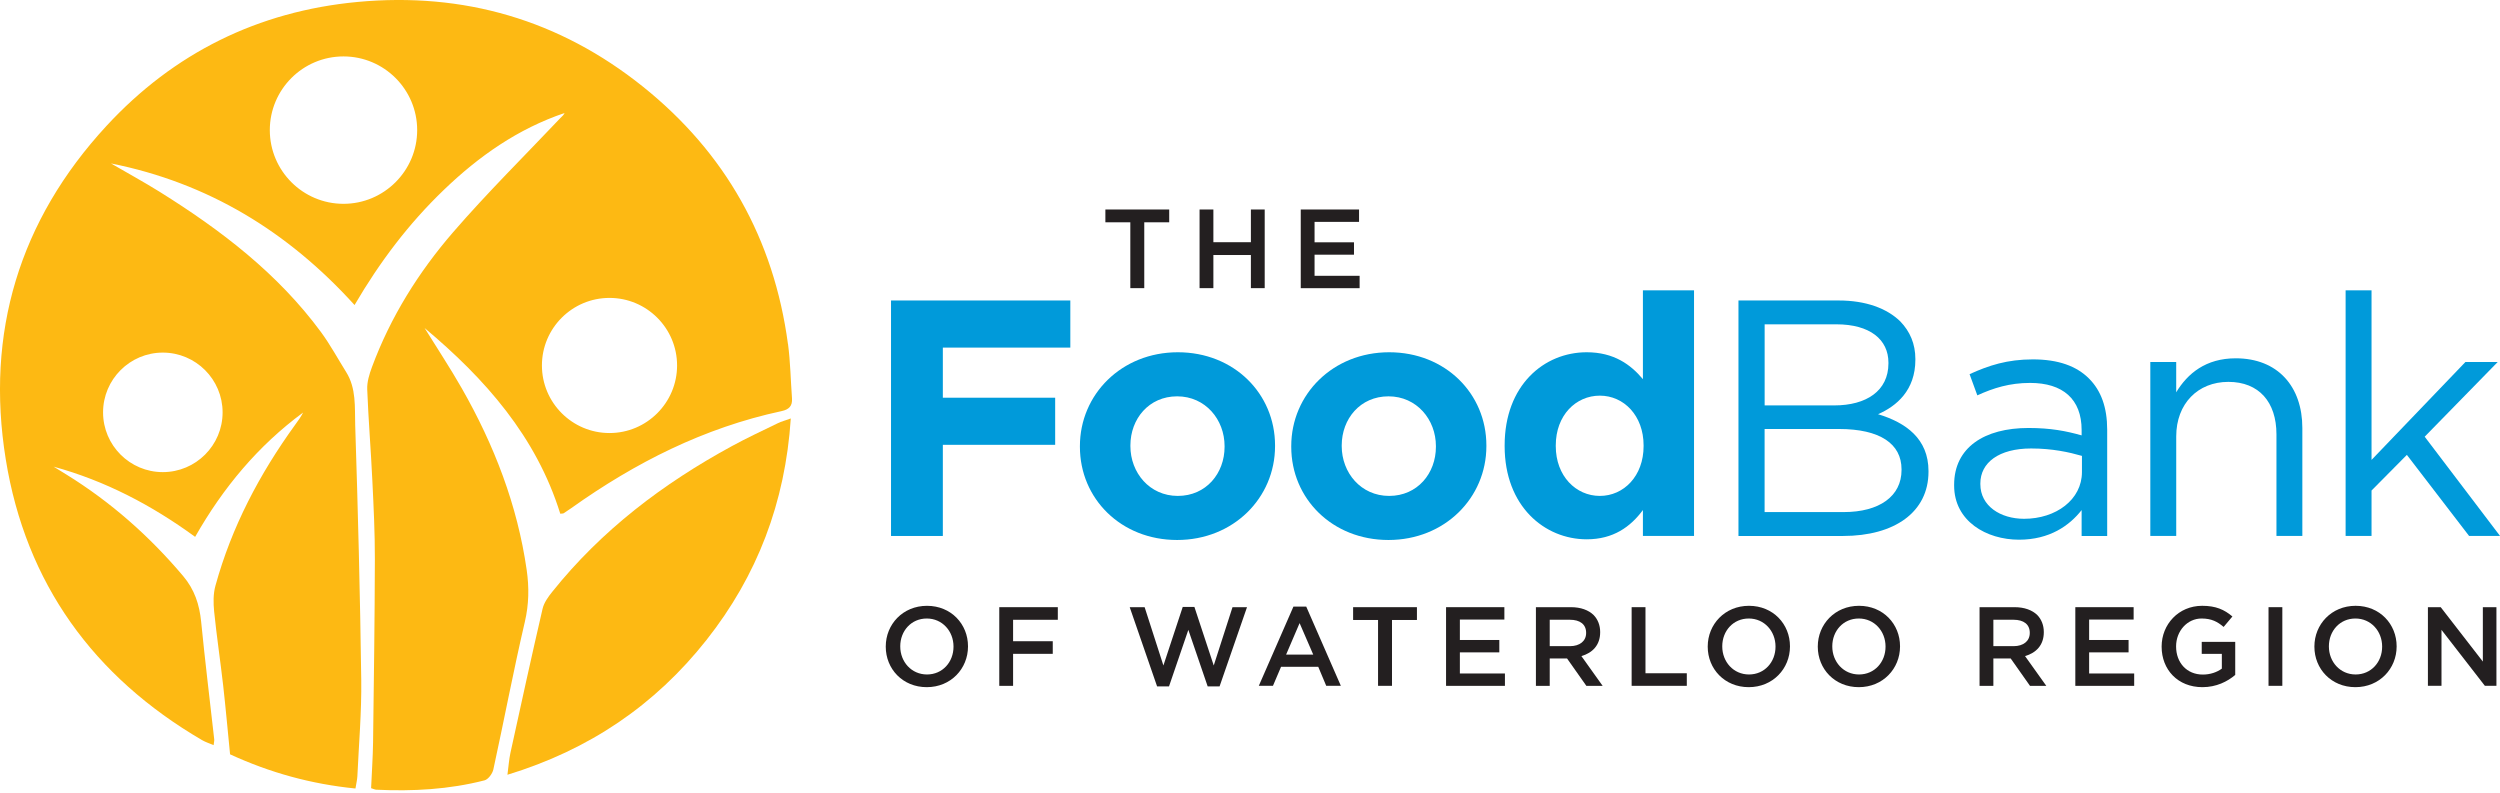 <?xml version="1.0" encoding="UTF-8"?>
<svg xmlns="http://www.w3.org/2000/svg" width="208" height="66" viewBox="0 0 208 66" fill="none">
  <g clip-path="url(#clip0_672_2005)">
    <path d="M94.043 18.495H91.968V17.43H97.278V18.495H95.203V23.974H94.043V18.495Z" fill="#231F20"></path>
    <path d="M99.804 17.43H100.953V20.152H104.074V17.43H105.223V23.974H104.074V21.217H100.953V23.974H99.804V17.43Z" fill="#231F20"></path>
    <path d="M108.222 17.43H113.073V18.46H109.371V20.16H112.652V21.19H109.371V22.947H113.12V23.977H108.222V17.433V17.43Z" fill="#231F20"></path>
    <path d="M73.695 53.807V53.788C73.695 51.946 75.116 50.404 77.126 50.404C79.136 50.404 80.538 51.927 80.538 53.769V53.788C80.538 55.63 79.117 57.172 77.107 57.172C75.097 57.172 73.695 55.649 73.695 53.807ZM79.332 53.807V53.788C79.332 52.517 78.405 51.46 77.107 51.46C75.809 51.46 74.901 52.498 74.901 53.769V53.788C74.901 55.059 75.828 56.116 77.126 56.116C78.424 56.116 79.332 55.078 79.332 53.807Z" fill="#231F20"></path>
    <path d="M83.14 50.517H88.01V51.566H84.289V53.35H87.589V54.399H84.289V57.063H83.14V50.52V50.517Z" fill="#231F20"></path>
    <path d="M93.989 50.517H95.233L96.795 55.369L98.403 50.498H99.375L100.983 55.369L102.545 50.517H103.751L101.469 57.107H100.478L98.87 52.405L97.262 57.107H96.27L93.992 50.517H93.989Z" fill="#231F20"></path>
    <path d="M107.614 50.468H108.678L111.558 57.058H110.341L109.678 55.477H106.584L105.911 57.058H104.734L107.614 50.468ZM109.26 54.461L108.127 51.843L107.005 54.461H109.257H109.26Z" fill="#231F20"></path>
    <path d="M114.654 51.582H112.579V50.517H117.889V51.582H115.814V57.061H114.654V51.582Z" fill="#231F20"></path>
    <path d="M120.312 50.517H125.164V51.547H121.461V53.247H124.743V54.277H121.461V56.034H125.21V57.063H120.312V50.52V50.517Z" fill="#231F20"></path>
    <path d="M127.785 50.517H130.702C131.525 50.517 132.169 50.762 132.59 51.172C132.935 51.528 133.134 52.014 133.134 52.584V52.603C133.134 53.679 132.49 54.323 131.572 54.586L133.34 57.063H131.985L130.377 54.782H128.937V57.063H127.788V50.52L127.785 50.517ZM130.618 53.761C131.441 53.761 131.966 53.331 131.966 52.666V52.647C131.966 51.946 131.46 51.563 130.61 51.563H128.937V53.761H130.618Z" fill="#231F20"></path>
    <path d="M135.755 50.517H136.904V56.015H140.342V57.061H135.752V50.517H135.755Z" fill="#231F20"></path>
    <path d="M142.083 53.807V53.788C142.083 51.946 143.504 50.403 145.514 50.403C147.524 50.403 148.926 51.927 148.926 53.769V53.788C148.926 55.63 147.505 57.172 145.495 57.172C143.485 57.172 142.083 55.648 142.083 53.807ZM147.723 53.807V53.788C147.723 52.517 146.796 51.46 145.498 51.46C144.199 51.46 143.292 52.498 143.292 53.769V53.788C143.292 55.059 144.218 56.116 145.517 56.116C146.815 56.116 147.723 55.078 147.723 53.807Z" fill="#231F20"></path>
    <path d="M151.24 53.807V53.788C151.24 51.946 152.661 50.403 154.671 50.403C156.681 50.403 158.083 51.927 158.083 53.769V53.788C158.083 55.63 156.662 57.172 154.652 57.172C152.642 57.172 151.24 55.648 151.24 53.807ZM156.877 53.807V53.788C156.877 52.517 155.95 51.46 154.652 51.46C153.354 51.46 152.446 52.498 152.446 53.769V53.788C152.446 55.059 153.373 56.116 154.671 56.116C155.969 56.116 156.877 55.078 156.877 53.807Z" fill="#231F20"></path>
    <path d="M164.697 50.517H167.614C168.437 50.517 169.081 50.762 169.502 51.172C169.847 51.528 170.045 52.014 170.045 52.584V52.603C170.045 53.679 169.401 54.323 168.483 54.586L170.252 57.063H168.896L167.288 54.782H165.848V57.063H164.699V50.52L164.697 50.517ZM167.53 53.761C168.353 53.761 168.877 53.331 168.877 52.666V52.647C168.877 51.946 168.372 51.563 167.522 51.563H165.848V53.761H167.53Z" fill="#231F20"></path>
    <path d="M172.667 50.517H177.518V51.547H173.816V53.247H177.097V54.277H173.816V56.034H177.564V57.063H172.667V50.52V50.517Z" fill="#231F20"></path>
    <path d="M179.848 53.807V53.788C179.848 51.954 181.25 50.403 183.222 50.403C184.363 50.403 185.063 50.721 185.737 51.291L185.006 52.161C184.501 51.732 184.007 51.46 183.173 51.46C181.967 51.46 181.051 52.517 181.051 53.769V53.788C181.051 55.135 181.94 56.124 183.276 56.124C183.893 56.124 184.455 55.928 184.857 55.63V54.404H183.184V53.405H185.971V56.154C185.324 56.705 184.401 57.172 183.241 57.172C181.193 57.172 179.848 55.714 179.848 53.807Z" fill="#231F20"></path>
    <path d="M188.741 50.517H189.89V57.061H188.741V50.517Z" fill="#231F20"></path>
    <path d="M192.558 53.807V53.788C192.558 51.946 193.978 50.403 195.988 50.403C197.998 50.403 199.4 51.927 199.4 53.769V53.788C199.4 55.63 197.979 57.172 195.969 57.172C193.959 57.172 192.558 55.648 192.558 53.807ZM198.194 53.807V53.788C198.194 52.517 197.268 51.46 195.969 51.46C194.671 51.46 193.764 52.498 193.764 53.769V53.788C193.764 55.059 194.69 56.116 195.988 56.116C197.287 56.116 198.194 55.078 198.194 53.807Z" fill="#231F20"></path>
    <path d="M202.002 50.517H203.067L206.573 55.043V50.517H207.703V57.061H206.742L203.132 52.405V57.061H202.002V50.517Z" fill="#231F20"></path>
    <path d="M74.133 25H89.051V28.92H78.444V33.09H87.79V37.009H78.444V44.593H74.133V25Z" fill="#009ADA"></path>
    <path d="M89.849 37.175V37.118C89.849 32.807 93.32 29.308 97.995 29.308C102.67 29.308 106.084 32.75 106.084 37.061V37.118C106.084 41.429 102.613 44.927 97.938 44.927C93.263 44.927 89.849 41.486 89.849 37.175ZM101.885 37.175V37.118C101.885 34.907 100.291 32.975 97.938 32.975C95.586 32.975 94.049 34.85 94.049 37.061V37.118C94.049 39.329 95.643 41.26 97.995 41.26C100.348 41.26 101.885 39.386 101.885 37.175Z" fill="#009ADA"></path>
    <path d="M107.432 37.175V37.118C107.432 32.807 110.903 29.308 115.578 29.308C120.253 29.308 123.667 32.75 123.667 37.061V37.118C123.667 41.429 120.195 44.927 115.521 44.927C110.846 44.927 107.432 41.486 107.432 37.175ZM119.468 37.175V37.118C119.468 34.907 117.873 32.975 115.521 32.975C113.168 32.975 111.631 34.85 111.631 37.061V37.118C111.631 39.329 113.225 41.26 115.578 41.26C117.93 41.26 119.468 39.386 119.468 37.175Z" fill="#009ADA"></path>
    <path d="M125.186 37.118V37.061C125.186 32.052 128.462 29.308 132.015 29.308C134.283 29.308 135.682 30.343 136.69 31.547V24.158H140.943V44.59H136.69V42.436C135.655 43.835 134.226 44.87 132.015 44.87C128.516 44.87 125.186 42.127 125.186 37.118ZM136.747 37.118V37.061C136.747 34.57 135.095 32.918 133.107 32.918C131.118 32.918 129.44 34.543 129.44 37.061V37.118C129.44 39.609 131.118 41.26 133.107 41.26C135.095 41.26 136.747 39.609 136.747 37.118Z" fill="#009ADA"></path>
    <path d="M144.634 25H152.976C155.214 25 156.977 25.644 158.099 26.736C158.911 27.575 159.359 28.61 159.359 29.871V29.928C159.359 32.476 157.792 33.79 156.252 34.461C158.574 35.162 160.451 36.504 160.451 39.193V39.247C160.451 42.607 157.624 44.593 153.343 44.593H144.64V25H144.634ZM152.612 33.73C155.271 33.73 157.118 32.527 157.118 30.232V30.175C157.118 28.244 155.578 26.983 152.78 26.983H146.818V33.728H152.612V33.73ZM153.394 42.605C156.361 42.605 158.208 41.29 158.208 39.106V39.049C158.208 36.922 156.418 35.692 153 35.692H146.815V42.605H153.394Z" fill="#009ADA"></path>
    <path d="M162.584 40.394V40.337C162.584 37.229 165.102 35.608 168.769 35.608C170.616 35.608 171.904 35.86 173.191 36.224V35.776C173.191 33.201 171.624 31.859 168.908 31.859C167.202 31.859 165.857 32.28 164.513 32.894L163.869 31.131C165.463 30.403 167.003 29.901 169.13 29.901C171.257 29.901 172.77 30.46 173.805 31.495C174.813 32.503 175.318 33.902 175.318 35.749V44.593H173.191V42.439C172.183 43.727 170.532 44.903 167.984 44.903C165.27 44.903 162.584 43.363 162.584 40.397V40.394ZM173.218 39.275V37.93C172.153 37.623 170.755 37.313 168.992 37.313C166.305 37.313 164.765 38.49 164.765 40.225V40.282C164.765 42.102 166.444 43.164 168.402 43.164C171.062 43.164 173.218 41.57 173.218 39.275Z" fill="#009ADA"></path>
    <path d="M178.903 30.121H181.06V32.639C182.01 31.071 183.523 29.811 186.014 29.811C189.513 29.811 191.555 32.163 191.555 35.605V44.59H189.401V36.137C189.401 33.451 187.945 31.772 185.4 31.772C182.855 31.772 181.062 33.592 181.062 36.306V44.59H178.906V30.121H178.903Z" fill="#009ADA"></path>
    <path d="M195.155 24.158H197.312V38.264L205.121 30.121H207.807L201.734 36.333L208.003 44.59H205.428L200.251 37.846L197.312 40.812V44.59H195.155V24.158Z" fill="#009ADA"></path>
    <path fill-rule="evenodd" clip-rule="evenodd" d="M65.794 34.815C65.332 41.815 63.002 47.902 58.778 53.248C54.494 58.669 49.032 62.38 42.219 64.46C42.317 63.727 42.35 63.184 42.464 62.657C43.341 58.653 44.216 54.647 45.142 50.651C45.261 50.14 45.612 49.654 45.951 49.233C50.053 44.107 55.173 40.226 60.905 37.11C62.154 36.428 63.453 35.828 64.732 35.203C65.009 35.07 65.31 34.991 65.794 34.815Z" fill="#FDB913"></path>
    <path fill-rule="evenodd" clip-rule="evenodd" d="M65.558 28.624C64.387 19.878 60.342 12.691 53.476 7.196C46.552 1.654 38.582 -0.668 29.738 0.163C21.47 0.94 14.464 4.406 8.855 10.48C1.605 18.332 -1.22 27.695 0.478 38.21C2.146 48.54 7.779 56.298 16.811 61.578C17.094 61.741 17.409 61.842 17.773 61.997C17.803 61.744 17.835 61.627 17.824 61.519C17.458 58.254 17.058 54.992 16.735 51.721C16.591 50.29 16.186 49.048 15.23 47.918C12.427 44.599 9.216 41.763 5.52 39.479C5.169 39.261 4.816 39.044 4.463 38.827C8.755 40.006 12.617 42.024 16.235 44.667C18.574 40.552 21.486 37.075 25.218 34.323C25.033 34.695 24.789 35.019 24.553 35.347C21.595 39.435 19.269 43.846 17.925 48.73C17.737 49.404 17.746 50.167 17.816 50.871C18.025 52.924 18.332 54.967 18.566 57.018C18.78 58.919 18.949 60.823 19.142 62.76C22.469 64.289 25.881 65.235 29.575 65.604C29.646 65.156 29.719 64.873 29.733 64.588C29.855 61.915 30.091 59.24 30.056 56.567C29.963 49.499 29.782 42.431 29.553 35.369C29.507 33.886 29.657 32.316 28.798 30.95C28.105 29.841 27.478 28.681 26.707 27.63C23.108 22.741 18.373 19.136 13.283 15.958C11.957 15.133 10.583 14.383 9.233 13.598C17.289 15.206 23.944 19.248 29.499 25.378C31.596 21.793 34.008 18.601 36.92 15.806C39.837 13 43.089 10.716 46.976 9.401C46.891 9.589 46.736 9.7 46.606 9.839C43.626 12.984 40.541 16.037 37.708 19.31C34.823 22.646 32.487 26.378 30.944 30.55C30.727 31.137 30.528 31.786 30.553 32.397C30.651 34.923 30.86 37.447 30.979 39.976C31.085 42.154 31.194 44.338 31.189 46.517C31.178 51.604 31.104 56.695 31.039 61.782C31.02 63.048 30.93 64.314 30.876 65.577C31.083 65.639 31.189 65.699 31.303 65.704C34.339 65.849 37.357 65.686 40.312 64.925C40.622 64.843 40.97 64.368 41.046 64.023C41.94 59.93 42.716 55.812 43.667 51.737C44.009 50.276 44.028 48.872 43.822 47.429C43.048 42.024 41.114 37.026 38.422 32.31C37.45 30.605 36.363 28.964 35.328 27.293C40.375 31.52 44.623 36.333 46.614 42.741C46.783 42.722 46.851 42.733 46.891 42.708C47.114 42.567 47.329 42.42 47.543 42.268C52.862 38.482 58.593 35.586 65.02 34.206C65.645 34.073 65.938 33.783 65.894 33.144C65.783 31.637 65.761 30.118 65.563 28.624H65.558ZM13.546 29.336C16.287 29.336 18.52 31.566 18.52 34.31C18.52 37.053 16.29 39.28 13.546 39.28C10.803 39.28 8.575 37.05 8.575 34.31C8.575 31.569 10.805 29.336 13.546 29.336ZM28.578 16.958C25.196 16.958 22.448 14.206 22.448 10.825C22.448 7.443 25.196 4.694 28.578 4.694C31.96 4.694 34.709 7.445 34.709 10.825C34.709 14.204 31.957 16.958 28.578 16.958ZM50.711 36.029C47.611 36.029 45.088 33.506 45.088 30.406C45.088 27.307 47.608 24.786 50.711 24.786C53.812 24.786 56.333 27.307 56.333 30.406C56.333 33.506 53.812 36.029 50.711 36.029Z" fill="#FDB913"></path>
  </g>
  <defs>
    <clipPath id="clip0_672_2005">
      <rect width="208" height="65.753" fill="white"></rect>
    </clipPath>
  </defs>
</svg>
